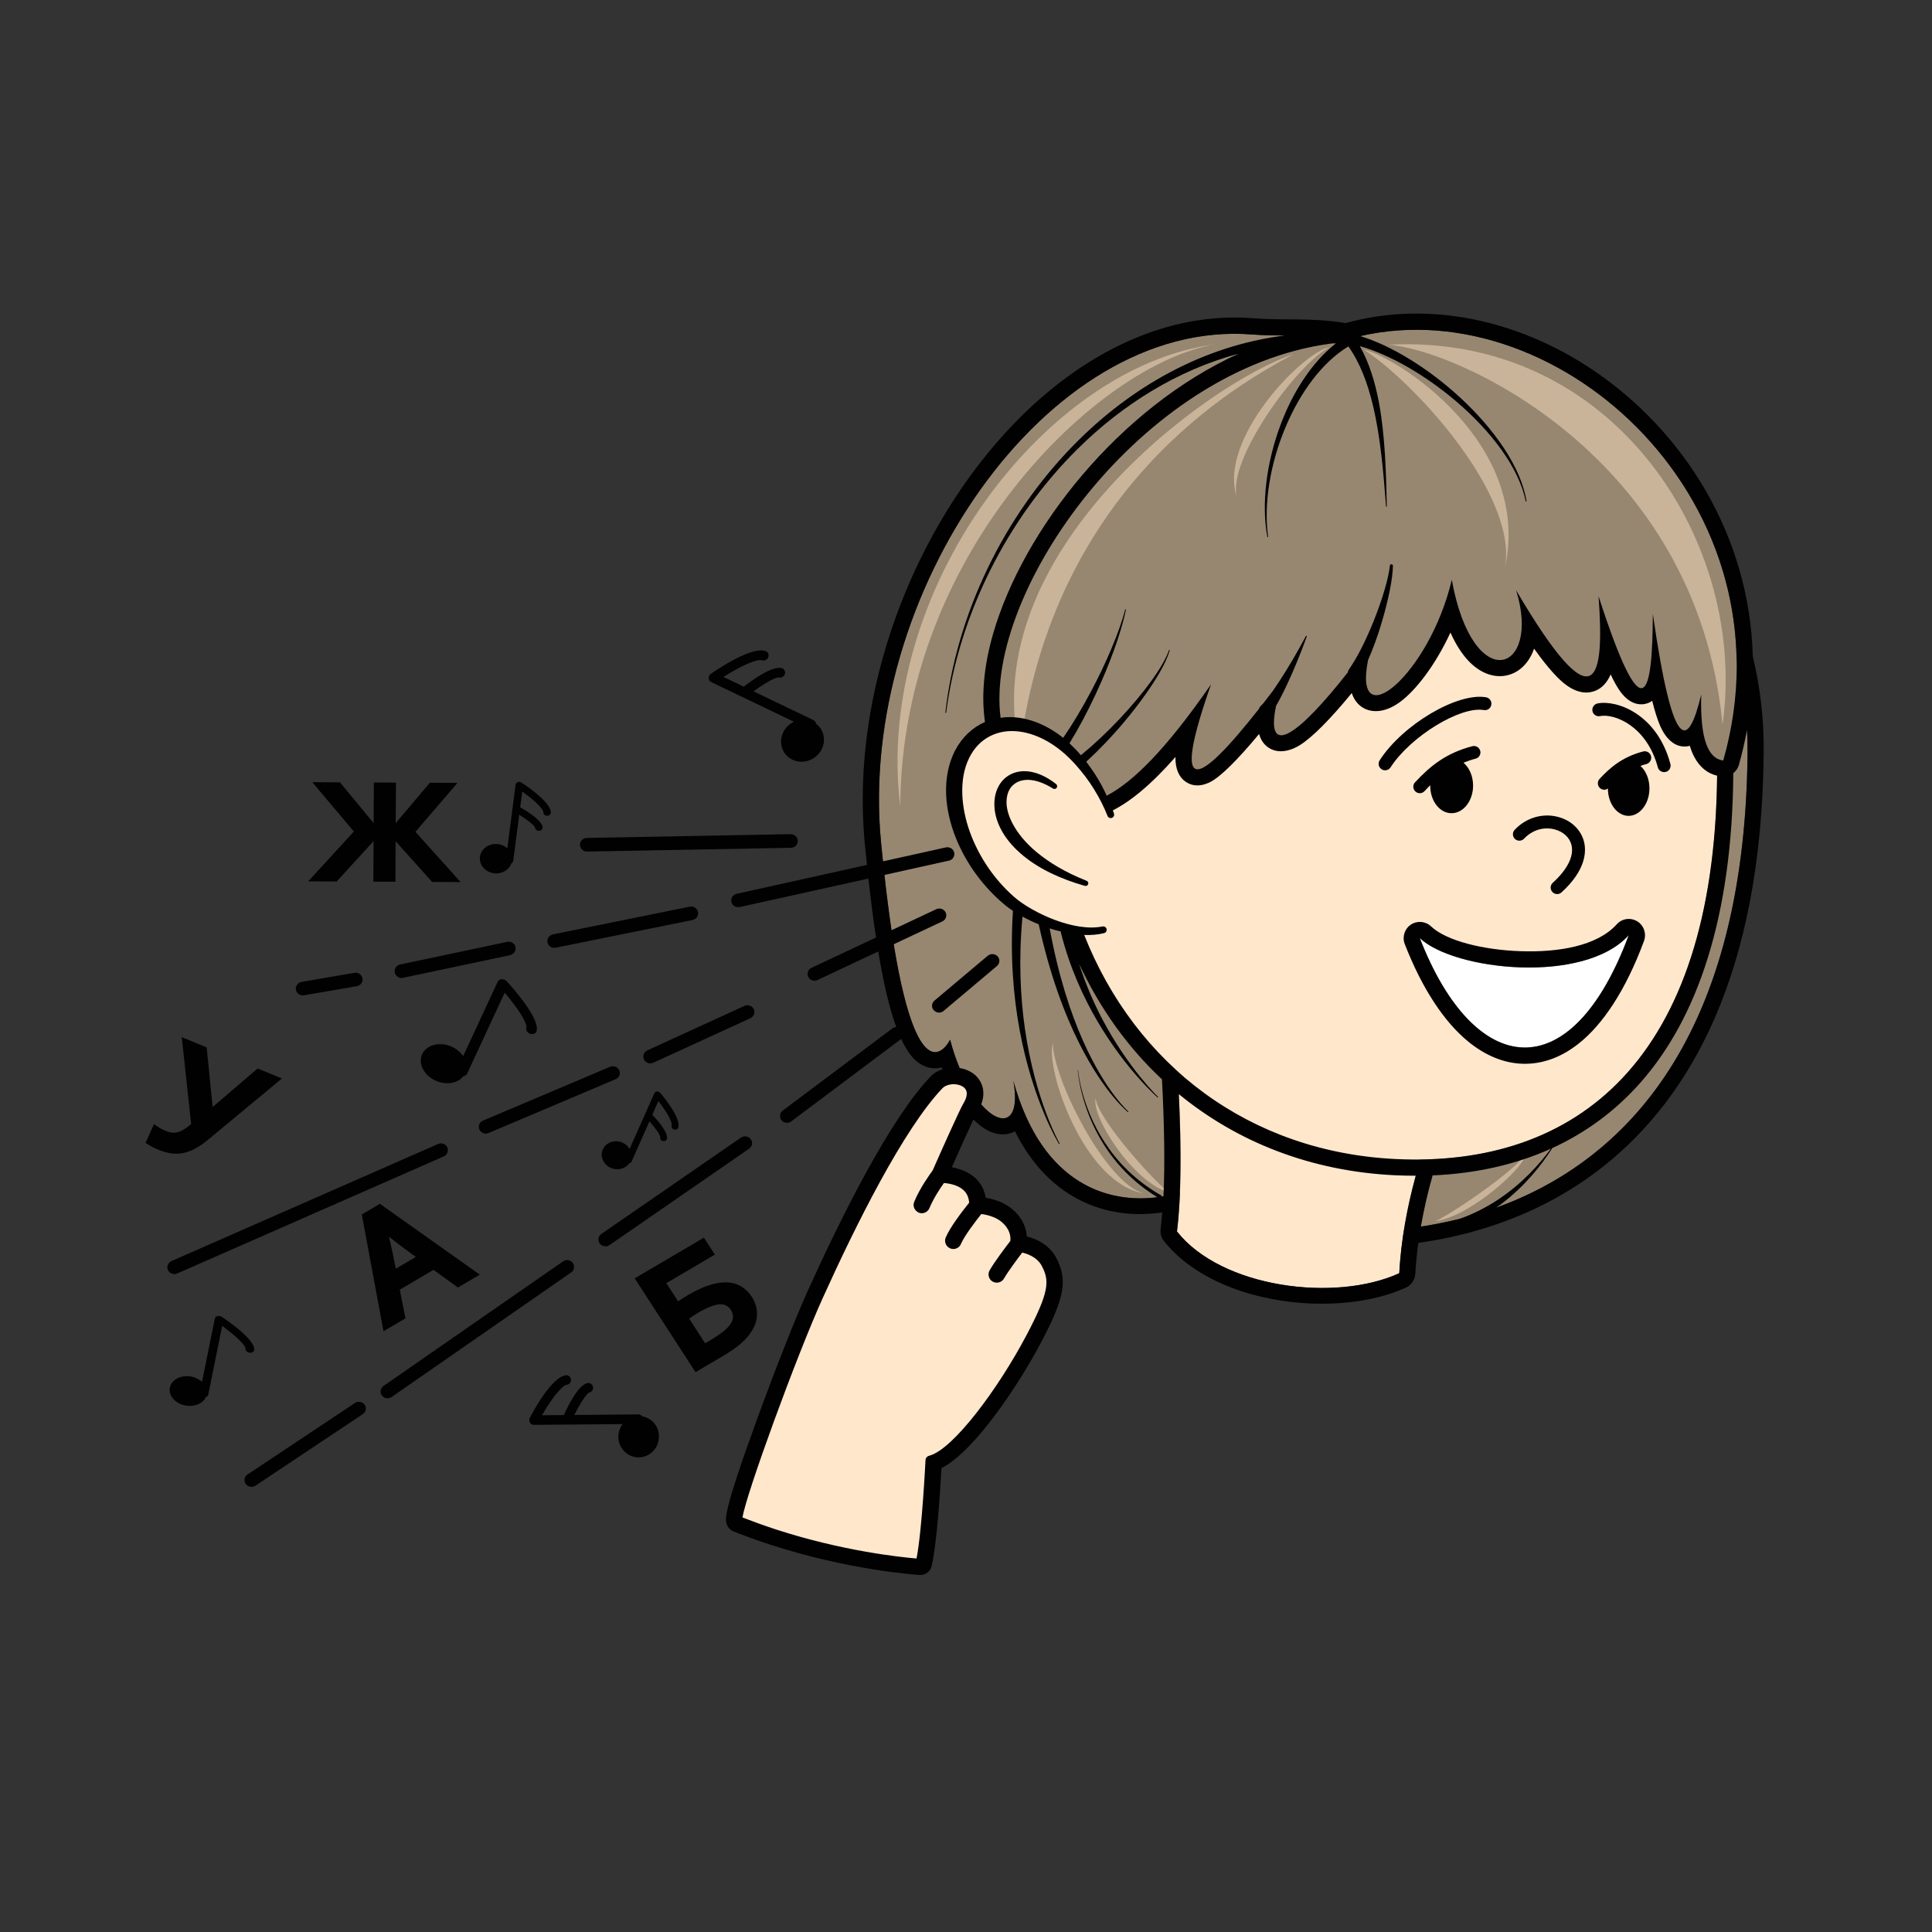 <?xml version="1.0" encoding="utf-8"?>
<!-- Generator: Adobe Illustrator 23.0.6, SVG Export Plug-In . SVG Version: 6.00 Build 0)  -->
<svg version="1.1" id="Layer_1" xmlns="http://www.w3.org/2000/svg" xmlns:xlink="http://www.w3.org/1999/xlink" x="0px" y="0px"
	 viewBox="0 0 297.64 297.64" style="enable-background:new 0 0 297.64 297.64;" xml:space="preserve">
<rect x="0" y="0" width="297.64" height="297.64" fill="#333333" stroke="none"/>
<style type="text/css">
	.st0{fill-rule:evenodd;clip-rule:evenodd;fill:#978771;}
	.st1{fill-rule:evenodd;clip-rule:evenodd;fill:#FFFFFF;}
	.st2{fill-rule:evenodd;clip-rule:evenodd;fill:#C9B49A;}
	.st3{fill-rule:evenodd;clip-rule:evenodd;fill:#FFE7CC;}
	.st4{fill:#010101;}
</style>
<path class="st0" d="M267.53,101.42c-0.7-32.84-32.96-57.11-60.15-49.08c-0.28-0.05-0.57-0.11-0.85-0.15
	c-4.85-0.78-9.23-0.31-13.65-0.66c-31.77-2.53-60.77,40.22-57.17,78.09c4.17,43.95,10.64,30.56,10.64,30.56
	c3.32,12.66,11.54,16.43,9.76,6.36c6.06,21.96,22.99,18.9,27.81,16.2c17.69-9.87,19.07,6.62,19.07,6.62s65.51,9.66,66.23-73.38
	C269.27,110.82,268.66,105.97,267.53,101.42z"/>
<path class="st1" d="M218.73,144.52c5.27,4.99,25.3,7.19,32.19-0.45C242.05,167.97,227.15,166.17,218.73,144.52z"/>
<g>
	<path class="st2" d="M162.2,160.71c-1.2,3.91,4.78,21.63,14.04,23.14C170.47,182.5,162.23,166.25,162.2,160.71z"/>
	<path class="st2" d="M168.8,169.21c-0.73,2.71,5.71,12.92,11.31,14.5C178.32,182.56,169.12,172.51,168.8,169.21z"/>
	<path class="st2" d="M190.52,76.53c-1.42-5.76,9.32-20.47,14.25-23.01C200.74,54.22,187.65,67.59,190.52,76.53z"/>
	<path class="st2" d="M231.79,87.73c4.5-19.58-16.98-32.92-21.66-33.85C217.75,58.76,234.2,76.53,231.79,87.73z"/>
	<path class="st2" d="M199.23,54.58c-13.14,4.42-49,30.61-42.15,61.06C162.26,74.92,190.79,59.16,199.23,54.58z"/>
	<path class="st2" d="M187.21,53.05c-26.12,3.33-52.6,37.95-48.52,71.17C138.87,85.16,169.21,56.04,187.21,53.05z"/>
	<path class="st2" d="M213.82,53.11c10.06,0.56,47.57,16.79,51.55,58.52C269.33,83.92,248.86,51.24,213.82,53.11z"/>
	<path class="st2" d="M221.14,188.13c5.37-0.72,13.96-8.4,14.1-10.7C234.01,180.09,223.05,187.37,221.14,188.13z"/>
</g>
<g>
	<path class="st3" d="M156.24,192.02c0,0,0.91-2.26-1.35-4.26c-1.83-1.63-4.78-1.55-4.78-1.55c0.62-5.26-6.12-4.72-6.12-4.72
		s4.35-9.92,5.07-11.11c2.38-3.96-2.67-5.08-4.41-3.26c-6.63,6.95-14.72,24-18.61,32.57c-3.88,8.58-13.36,34.2-12.35,34.61
		c14.51,5.81,28.1,6.59,28.1,6.59c0.96-4.06,1.53-15.9,1.53-15.9c4.38-1.13,11.64-11.7,15.42-18.85c3.6-6.8,3.78-8.79,2.44-11.41
		C159.85,192.1,156.24,192.02,156.24,192.02z"/>
	<path class="st3" d="M262.88,117.86c-0.61-0.72-1.31-1.39-1.75-2.24c-0.45-0.86-0.63-1.74-0.59-2.62c-0.2-0.02-0.4-0.07-0.6-0.12
		c-1.4,0.18-2.82-0.5-3.63-1.75c-0.55-0.85-0.61-1.88-0.32-2.82c-0.28-0.78-0.49-1.59-0.68-2.41c-1.81,0.98-4.75,0.21-5.64-2.05
		c-0.43-1.1-0.94-2.12-1.46-3.13c-0.24,0.7-0.56,1.37-1.03,1.97c-2.02,2.6-5.34,2.61-7.65,0.37c-1.59-1.54-2.3-3.41-2.74-5.46
		c-0.25-0.3-0.5-0.6-0.74-0.91c-0.24,0.99-0.56,1.95-1.05,2.84c-1.17,2.1-3.39,3.45-5.84,2.86c-2.06-0.49-3.27-1.96-3.72-3.73
		c-0.71-0.94-1.33-2.04-1.79-3.17c-2.12,4.24-4.78,8.2-8.38,11.22c-0.68,0.57-1.54,0.83-2.4,0.85c-1.84,0.76-3.84-0.37-4.58-2.1
		c-2.05,2.24-4.14,4.36-6.41,6.13c-0.33,0.26-0.67,0.44-1.01,0.59c-1.71,3.57-7.21,1.14-6.64-2.45c-2.08,2.89-4.31,5.66-6.73,8.28
		c-2.44,2.65-6.43,0.04-6.14-2.96c-2.06,2.43-3.97,5.18-6.87,6.59c-0.07,0.03-0.14,0.05-0.2,0.08c-0.01,0.02-0.03,0.03-0.04,0.05
		c-1.95,2.22-5.15,0.75-6.04-1.59c-1.19-3.15-3.6-4.14-5.56-6.21c-3.94-3.01-8.32-3.39-11.56-1.45c-5.13,3.07-5.7,12.73-0.32,20.93
		c4.18,6.38,11.04,9.8,15.95,9.78c3.27,8.62,8.3,16.03,14.72,21.83c0.6,10.15,0.63,18.64-0.11,24.66
		c6.84,8.69,24.35,10.96,34.25,6.44c0.33-5.9,1.49-11.74,3.28-17.53c25.98-0.33,45.48-17.38,45.69-59.81
		C263.89,118.66,263.3,118.36,262.88,117.86z M251.76,144.52c-0.73,4.19-2.84,8.03-5.49,11.26c-2.18,2.66-5.3,5.86-8.62,6.36
		c-2.16,0.73-4.44,0.86-6.57,0.1c-2.19-0.78-4.05-2.16-5.68-3.8c-1.65-1.26-2.97-2.87-3.75-4.81c-0.52-0.92-0.95-1.87-1.29-2.91
		c-0.34-1.04-0.84-2.66-1.77-3.33c-0.94-0.68-1.4-1.84-0.77-2.92c0.54-0.93,0.63-1.64,1.56-0.97c0.32,0.23,0.86,0.95,1.12,1.21
		c0.19,0,2.96,1.25,3.16,1.3c4.58,1.19,7.29,2.15,12.09,2.05c2.43-0.05,4.01-0.41,6.33-1.12c1.09-0.33,3.65-0.47,4.65-1.02
		c1-0.55,1.49-2.3,2.6-2.62C251.02,142.81,252.03,142.98,251.76,144.52z"/>
</g>
<g>
	<path class="st4" d="M252.22,141.93c-1.03-0.62-2.35-0.43-3.15,0.47c-3.03,3.36-9.02,4.33-14.76,4.14
		c-5.82-0.19-11.5-1.6-13.85-3.83c-0.85-0.8-2.14-0.91-3.11-0.26c-0.97,0.65-1.36,1.89-0.94,2.98c2.72,6.99,6.12,12.02,9.73,14.99
		c2.72,2.24,5.59,3.38,8.46,3.46c2.9,0.08,5.82-0.9,8.62-3.12c3.67-2.91,7.2-8.1,10.06-15.82
		C253.68,143.81,253.24,142.55,252.22,141.93z M218.73,144.52c2.64,2.5,8.96,4.29,15.49,4.51c6.53,0.22,13.26-1.14,16.7-4.96
		C242.05,167.97,227.15,166.17,218.73,144.52z"/>
	<path class="st4" d="M228.04,115.67c-0.14-0.53-0.68-0.85-1.22-0.71c-4,1.05-6.42,2.98-8.82,5.56c-0.38,0.4-0.35,1.04,0.05,1.41
		c0.19,0.18,0.44,0.27,0.68,0.27c0.27,0,0.54-0.11,0.73-0.32c0.29-0.32,0.59-0.62,0.89-0.92c0,0.02,0,0.04-0.01,0.06
		c-0.02,2.34,1.44,4.25,3.26,4.26c1.82,0.02,3.32-1.87,3.34-4.21c0.01-1.49-0.58-2.8-1.48-3.57c0.58-0.23,1.19-0.45,1.86-0.62
		C227.86,116.75,228.18,116.2,228.04,115.67z"/>
	<path class="st4" d="M254.35,116.48c-0.14-0.53-0.68-0.85-1.22-0.71c-3.23,0.85-5.13,2.53-6.7,4.22c-0.38,0.4-0.35,1.04,0.05,1.41
		c0.19,0.18,0.44,0.27,0.68,0.27c0.2,0,0.38-0.08,0.55-0.19c0,2.31,1.41,4.19,3.16,4.21c1.77,0.01,3.22-1.86,3.24-4.19
		c0.01-1.46-0.54-2.75-1.39-3.51c0.29-0.1,0.6-0.2,0.92-0.28C254.17,117.56,254.49,117.01,254.35,116.48z"/>
	<path class="st4" d="M228.6,109.39c0.55,0.1,1.06-0.27,1.15-0.82c0.09-0.54-0.27-1.06-0.82-1.15c-4.44-0.76-12.85,4.23-16.38,9.71
		c-0.3,0.46-0.17,1.08,0.3,1.38c0.17,0.11,0.35,0.16,0.54,0.16c0.33,0,0.65-0.16,0.84-0.46
		C217.29,113.47,224.94,108.77,228.6,109.39z"/>
	<path class="st4" d="M246.5,110.32c2.18-0.43,7.19,1.49,8.9,7.89c0.12,0.45,0.52,0.74,0.97,0.74c0.09,0,0.17-0.01,0.26-0.03
		c0.53-0.14,0.85-0.69,0.71-1.22c-2.07-7.76-8.33-9.91-11.22-9.33c-0.54,0.11-0.89,0.63-0.79,1.18
		C245.43,110.08,245.96,110.43,246.5,110.32z"/>
	<path class="st4" d="M234.8,129.2c1.26-1.34,3.03-1.87,4.72-1.42c1.33,0.35,2.3,1.25,2.58,2.4c0.41,1.69-0.61,3.75-2.88,5.82
		c-0.41,0.37-0.44,1-0.07,1.41c0.2,0.22,0.47,0.33,0.74,0.33c0.24,0,0.48-0.09,0.67-0.26c3.83-3.48,3.82-6.36,3.48-7.77
		c-0.46-1.87-1.96-3.32-4.01-3.86c-2.38-0.63-4.94,0.13-6.68,1.99c-0.38,0.4-0.36,1.03,0.04,1.41
		C233.79,129.62,234.42,129.6,234.8,129.2z"/>
	<path class="st4" d="M270.03,101.12C269.55,82.39,259.28,66.33,245.4,57c-11.43-7.69-25.28-10.78-38.12-7.22
		c-0.12-0.02-0.23-0.04-0.35-0.06c-4.92-0.8-9.37-0.33-13.85-0.69c-13.42-1.07-26.42,5.41-36.88,16.25
		c-15.34,15.89-25.2,41.14-22.98,64.58c0.11,1.18,0.23,2.3,0.34,3.39l-20.07,4.45c-0.29,0.06-0.53,0.23-0.68,0.48
		c-0.15,0.23-0.19,0.51-0.13,0.78c0,0,0,0.01,0,0.01c0.12,0.47,0.55,0.79,1.04,0.79c0.08,0,0.14,0,0.24-0.02l19.82-4.39
		c0.38,3.42,0.78,6.43,1.18,9.08l-9.94,4.67c-0.26,0.12-0.46,0.34-0.55,0.61c-0.09,0.27-0.07,0.55,0.06,0.8
		c0.18,0.35,0.55,0.58,0.95,0.58c0.17,0,0.33-0.04,0.47-0.11l9.35-4.4c0.7,4.18,1.42,7.36,2.14,9.73c0.21,0.7,0.42,1.32,0.64,1.91
		c-0.2,0.02-0.4,0.07-0.58,0.2l-16.92,12.68c-0.23,0.17-0.37,0.42-0.4,0.71c-0.03,0.28,0.05,0.56,0.23,0.79
		c0.21,0.24,0.51,0.38,0.83,0.38c0,0,0.01,0,0.01,0c0.24,0,0.47-0.08,0.65-0.22l16.92-12.69c0.01,0,0.01-0.01,0.01-0.02
		c0.69,1.49,1.37,2.47,1.98,3.08c0.9,0.9,1.79,1.27,2.59,1.4c0.59,0.1,1.16,0.05,1.68-0.09c0.04,0.1,0.08,0.2,0.12,0.29
		c-0.72,0.24-1.36,0.61-1.85,1.13c-6.25,6.55-13.75,21.6-18.94,33.07c-1.82,4.02-5.07,12.25-7.89,20.01
		c-5.2,14.3-4.83,15.21-4.54,15.95c0.2,0.48,0.57,0.85,1.04,1.04c1.84,0.73,3.76,1.43,5.72,2.06c12.08,3.93,22.5,4.62,22.95,4.65
		c0.03,0,0.07,0,0.1,0c0.83,0,1.55-0.57,1.74-1.38c0.81-3.46,1.34-11.91,1.51-15.08c5.1-2.59,11.88-12.83,15.28-19.25
		c3.68-6.96,4.18-9.65,2.45-13.06c-0.77-1.51-2.15-2.62-4.02-3.23c-0.18-0.06-0.37-0.11-0.57-0.16c-0.07-1.19-0.55-2.71-2.12-4.1
		c-0.73-0.64-1.63-1.15-2.68-1.49c-0.48-0.16-0.98-0.28-1.53-0.37c-0.32-2.1-1.73-3.65-4.03-4.4c-0.37-0.12-0.76-0.22-1.18-0.3
		c1.43-3.24,2.62-5.86,3.32-7.34c0.92,0.9,1.83,1.54,2.62,1.87c1.44,0.6,2.73,0.51,3.78-0.06c2.63,5.25,6.04,8.47,9.55,10.36
		c4.54,2.46,9.32,2.71,13.14,2.13c-0.07,0.9-0.15,1.76-0.25,2.57c-0.08,0.66,0.1,1.33,0.52,1.85c3.04,3.85,7.93,6.63,13.45,8.18
		c8.05,2.26,17.4,1.91,23.81-1.01c0.84-0.39,1.41-1.21,1.46-2.13c0.09-1.59,0.25-3.18,0.46-4.76c8.48-1.19,19.1-4.29,28.64-11.89
		c13.09-10.43,24.27-29.34,24.57-63.63C271.77,110.74,271.16,105.78,270.03,101.12z M205.8,52.9c-3.68,2.9-6.64,7.49-8.54,12.59
		c-2.14,5.73-2.96,12.08-2.02,17.22c0.01,0.03,0.04,0.05,0.07,0.05c0.03-0.01,0.05-0.04,0.05-0.07c-0.71-5.1,0.34-11.33,2.69-16.89
		c2.21-5.26,5.57-9.94,9.68-12.43c1.78,2.5,2.96,5.63,3.78,9.08c1.16,4.84,1.62,10.3,2.02,15.56c0,0.03,0.03,0.06,0.06,0.06
		c0.03,0,0.06-0.03,0.06-0.06c-0.11-5.32-0.28-10.83-1.17-15.76c-0.6-3.31-1.54-6.35-2.98-8.92c4.64,1.3,10.15,4.5,14.88,8.54
		c5.29,4.53,9.61,10.12,10.67,15.35c0.01,0.03,0.04,0.05,0.07,0.05c0.03-0.01,0.05-0.04,0.05-0.07
		c-0.88-5.35-5.04-11.17-10.23-15.96c-4.83-4.46-10.56-8-15.37-9.46c30.94-7.13,67.09,26,55.91,65.38
		c-2.31-0.27-3.6-3.25-3.39-10.17c-2.03,8.44-4.33,9.3-7.46-12.43c-0.04,12.69-1.44,18.69-8.36-2.71
		c0.95,12.93-0.39,20.04-12.7-0.91c3.96,12.71-6.64,16.45-9.91-1.62c-3.46,14.65-15.31,24.39-12.9,12.37
		c0.77-1.74,1.5-3.76,2.1-5.78c1.01-3.38,1.7-6.73,1.73-8.73c0.01-0.13-0.09-0.24-0.22-0.25c-0.13-0.01-0.24,0.09-0.25,0.22
		c-0.2,1.95-1.16,5.15-2.43,8.36c-1.15,2.9-2.56,5.77-3.91,7.67c-0.08,0.13-0.12,0.26-0.14,0.4c-7.48,9.55-12.78,13.47-11.05,5.15
		c0.5-0.85,1.08-1.97,1.71-3.32c0.95-2.04,2.01-4.56,3.02-7.35c0.02-0.04,0-0.08-0.04-0.1c-0.04-0.02-0.08,0-0.1,0.04
		c-1.38,2.6-2.77,4.93-3.99,6.8c-0.41,0.63-0.79,1.19-1.14,1.69c-0.48,0.63-0.95,1.25-1.41,1.84c-0.18,0.2-0.34,0.37-0.47,0.49
		c-0.11,0.12-0.18,0.26-0.23,0.4c-9.4,11.93-13.67,14.11-7.37-3.79c-7.09,10.24-12.11,15.08-16.07,17.15
		c-0.25-0.55-0.53-1.11-0.83-1.67c-0.64-1.18-1.42-2.37-2.33-3.56c1.96-1.79,3.99-3.91,5.85-6.13c3.42-4.07,6.26-8.37,7.01-11.03
		c0.01-0.03-0.01-0.07-0.04-0.07c-0.03-0.01-0.06,0.01-0.07,0.04c-0.89,2.59-3.94,6.68-7.53,10.51c-1.94,2.07-4.04,4.04-6.04,5.68
		c-0.57-0.67-1.16-1.28-1.76-1.84c1.36-2.2,2.76-4.82,4.04-7.57c2.1-4.5,3.88-9.3,4.66-13.01c0.01-0.03-0.01-0.06-0.04-0.07
		c-0.03-0.01-0.06,0.01-0.07,0.04c-0.96,3.63-2.98,8.31-5.29,12.66c-1.38,2.59-2.85,5.05-4.27,7.11c-2.9-2.31-6-3.32-8.77-3.18
		c-0.29,0.01-0.58,0.06-0.87,0.1c-2.54-19.38,21.64-53.82,50.92-57.66C205.31,52.89,205.56,52.89,205.8,52.9z M148.42,169.99
		c-0.6,1-3.49,7.5-4.74,10.33c-0.42,0.57-1.99,2.74-2.84,4.84c-0.27,0.64,0.04,1.39,0.78,1.69c0.62,0.2,1.31-0.11,1.57-0.73
		c0.58-1.43,1.62-3.01,2.23-3.87c0.6,0.05,1.15,0.16,1.63,0.32c1.4,0.46,2.16,1.37,2.26,2.71c-1.14,1.42-2.96,3.81-3.61,5.36
		c-0.14,0.31-0.14,0.66-0.01,0.98c0.13,0.32,0.37,0.56,0.69,0.7l0,0c0.04,0.02,0.07,0.03,0.1,0.04c0.63,0.2,1.32-0.11,1.56-0.72
		c0.55-1.29,2.31-3.57,3.14-4.61c0.5,0.06,0.98,0.17,1.43,0.32c0.72,0.23,1.32,0.56,1.78,0.97c1.16,1.03,1.34,2.09,1.26,2.86
		c-0.8,1.04-2.47,3.25-3.19,4.53c-0.35,0.61-0.13,1.39,0.47,1.73c0.05,0.03,0.19,0.09,0.24,0.1c0.58,0.19,1.2-0.05,1.51-0.58
		c0.58-1.03,1.99-2.92,2.8-3.99c0.15,0.04,0.32,0.08,0.5,0.14c1.23,0.4,2.08,1.06,2.54,1.96c1.13,2.22,1.23,3.81-2.43,10.72
		c0,0,0,0,0,0c-4.31,8.14-11.25,17.53-14.95,18.48c-0.32,0.08-0.55,0.36-0.56,0.69c-0.01,0.11-0.52,10.71-1.38,15.14
		c-2.42-0.2-11.4-1.14-21.67-4.48c-1.74-0.57-3.46-1.19-5.14-1.84c0.45-3.3,8.31-24.87,12.34-33.77
		c5.1-11.28,12.45-26.05,18.46-32.36c0.56-0.58,1.69-0.78,2.64-0.48c0.3,0.1,0.84,0.34,1.03,0.86
		C149.05,168.51,148.9,169.19,148.42,169.99z M179.24,184.3c-0.08,0.01-0.16,0.03-0.23,0.04c-0.02-0.08-0.06-0.15-0.13-0.19
		c-4.01-2.27-6.77-5.21-8.66-8.11c-3.72-5.68-4.14-11.2-4.14-11.2c0-0.01-0.01-0.02-0.02-0.02c-0.01,0-0.02,0.01-0.02,0.02
		c0,0,0.31,5.56,3.93,11.36c1.82,2.91,4.47,5.88,8.33,8.24c-7.08,0.93-17.65-1.51-22.17-17.9c1.14,6.44-1.81,7.2-4.96,3.6
		c0.49-1.31,0.35-2.34,0.09-3.02c-0.42-1.13-1.35-1.98-2.62-2.39c-0.26-0.08-0.53-0.14-0.79-0.19c-0.55-1.31-1.05-2.76-1.47-4.37
		c0,0-4.71,9.74-8.69-14.7l7.49-3.52c0.26-0.12,0.46-0.34,0.55-0.61c0.09-0.27,0.07-0.55-0.06-0.8c-0.26-0.51-0.9-0.72-1.43-0.47
		l-6.89,3.24c-0.37-2.51-0.74-5.33-1.09-8.52l9.93-2.2c0.29-0.06,0.53-0.23,0.68-0.47c0.15-0.24,0.2-0.52,0.13-0.8
		c-0.14-0.55-0.71-0.89-1.28-0.77l-9.69,2.15c-0.1-1-0.21-2.02-0.31-3.08c-3.59-37.87,25.4-80.62,57.17-78.09
		c1.68,0.13,3.35,0.15,5.04,0.16c-12.45,1.54-23.69,7.85-32.56,16.92c-10.72,10.97-17.99,25.93-19.73,41.17
		c0,0.03,0.02,0.06,0.05,0.07c0.03,0,0.06-0.02,0.07-0.05c1.97-15.1,9.39-29.86,20.21-40.59c7.03-6.97,15.51-12.21,24.84-14.72
		c-18.47,8.4-33.19,27.16-37.8,43.1c-1.43,4.93-1.86,9.58-1.27,13.64c-1.92,0.84-3.54,2.34-4.64,4.46c-1,1.99-1.45,4.32-1.34,6.79
		c0.1,2.13,0.6,4.37,1.48,6.57c1.55,3.9,4.25,7.68,7.81,10.56c0.29,0.23,0.63,0.47,1,0.72c-0.45,6.98,0.07,13.12,1.01,18.25
		c2.06,11.21,6.08,17.64,6.08,17.64c0.02,0.03,0.05,0.04,0.08,0.02c0.03-0.02,0.04-0.05,0.02-0.08c0,0-3.74-6.52-5.35-17.71
		c-0.7-4.9-0.98-10.7-0.37-17.24c0.76,0.42,1.6,0.82,2.5,1.19c1.75,7.92,4.02,13.9,6.23,18.3c3.88,7.75,7.5,10.61,7.5,10.61
		c0.02,0.02,0.06,0.02,0.08-0.01c0.02-0.02,0.02-0.06-0.01-0.08c0,0-3.46-2.99-6.95-10.82c-1.9-4.26-3.8-9.96-5.16-17.38
		c0.16,0.05,0.31,0.11,0.47,0.16c0.41,0.13,0.83,0.22,1.25,0.32c0,0.05-0.01,0.1,0,0.14c1.34,5.36,3.46,10,5.7,13.8
		c4.39,7.45,9.2,11.63,9.2,11.63c0.02,0.02,0.06,0.02,0.08,0c0.02-0.02,0.02-0.06,0-0.08c0,0-4.57-4.36-8.57-11.94
		c-1.33-2.51-2.58-5.38-3.59-8.55c3.19,6.84,7.48,12.86,12.76,17.78C179.37,173.19,179.48,179.29,179.24,184.3z M215.56,196.15
		c-9.91,4.52-27.41,2.25-34.25-6.44c0.65-5.31,0.7-12.56,0.29-21.16c9.01,7.4,20.39,11.9,33.33,12.51c1.07,0.05,2.12,0.07,3.17,0.07
		C216.74,186.1,215.84,191.1,215.56,196.15z M215.05,178.56c-22.54-1.07-40.1-14.47-48.03-34.52c1.07,0.04,2.1-0.04,3.06-0.28
		c0.28-0.06,0.46-0.35,0.4-0.63c-0.06-0.28-0.35-0.46-0.63-0.4c-2.2,0.44-4.8-0.08-7.21-0.96c-2.65-0.97-5.06-2.41-6.4-3.59
		c-3.17-2.77-5.49-6.34-6.81-9.97c-0.71-1.97-1.11-3.95-1.18-5.84c-0.07-2.03,0.24-3.95,1.05-5.58c1.5-3.11,4.48-4.54,7.81-4.08
		c2.83,0.39,5.9,2.05,8.63,5.14c1.1,1.23,2.02,2.47,2.78,3.7c0.88,1.41,1.57,2.8,2.1,4.14c0.1,0.27,0.4,0.41,0.68,0.31
		c0.27-0.1,0.41-0.4,0.31-0.68c-0.05-0.15-0.11-0.31-0.17-0.47c2.67-1.37,5.81-3.86,9.65-8.23c-0.05,1.91,0.62,3.02,1.28,3.59
		c0.91,0.78,2.27,1.17,4.07,0.27c1.59-0.8,4.21-3.41,7.53-7.4c0.09,0.31,0.2,0.57,0.31,0.8c0.42,0.81,1.02,1.31,1.73,1.61
		c0.98,0.41,2.48,0.4,4.25-0.7c1.92-1.2,4.73-4.04,7.99-8.02c0.31,0.93,0.8,1.57,1.35,2c1.34,1.07,3.6,1.22,6.11-0.64
		c2.39-1.77,5.42-5.64,7.74-10.68c0.84,1.87,1.77,3.27,2.69,4.27c1.82,1.96,3.78,2.59,5.43,2.42c1.82-0.19,3.49-1.33,4.49-3.51
		c0.1-0.22,0.19-0.45,0.28-0.7c2.11,2.97,3.78,4.78,5.04,5.67c1.84,1.3,3.38,1.27,4.51,0.77c0.87-0.38,1.69-1.17,2.24-2.47
		c0.58,1.23,1.1,2.12,1.55,2.72c1.51,2.01,3.11,2.07,4.14,1.72c0.23-0.08,0.47-0.2,0.71-0.37c0.41,1.62,0.8,2.85,1.18,3.74
		c0.93,2.2,2.18,3,3.04,3.2c0.51,0.13,1.05,0.14,1.58-0.01c0.2,0.67,0.43,1.24,0.69,1.72c0.89,1.66,2.1,2.55,3.51,2.88
		C264.09,163.47,242.75,179.88,215.05,178.56z M218.9,188.97c0.46-2.64,1.06-5.27,1.81-7.89c6.55-0.28,12.68-1.62,18.21-4.11
		c-1.8,2.45-4.46,5.4-8.1,7.82c-1.76,1.17-3.75,2.2-5.98,3C222.78,188.29,220.79,188.68,218.9,188.97z M230.49,186.06
		c0.28-0.2,0.56-0.39,0.82-0.59c3.59-2.72,6.13-5.92,7.8-8.54c0.01-0.01-0.01-0.03-0.01-0.04c5.14-2.35,9.77-5.71,13.7-10.19
		c8.68-9.88,14.07-25.36,14.23-47.59c0.4-0.32,0.71-0.75,0.86-1.27c0.51-1.81,0.92-3.61,1.25-5.4c0.06,1.17,0.1,2.35,0.09,3.56
		C268.82,162.03,248.51,179.57,230.49,186.06z"/>
	<path class="st4" d="M167.38,135.68c-3.29-1.29-5.78-2.83-7.68-4.4c-1.72-1.43-2.89-2.9-3.65-4.3c-0.74-1.38-1.07-2.67-0.97-3.79
		c0.07-0.88,0.37-1.64,0.91-2.17c1.24-1.21,3.46-1.27,6.21,0.45c0.19,0.13,0.45,0.09,0.59-0.1c0.13-0.19,0.09-0.45-0.1-0.59
		c-2.35-1.84-4.52-2.25-6.15-1.81c-2.27,0.61-3.64,2.87-3.3,5.76c0.11,0.97,0.43,2.02,0.99,3.08c0.64,1.21,1.61,2.45,2.94,3.62
		c1.24,1.1,2.81,2.16,4.74,3.09c1.51,0.73,3.24,1.39,5.2,1.95c0.22,0.07,0.46-0.04,0.53-0.26C167.72,136,167.6,135.76,167.38,135.68
		z"/>
	<path class="st4" d="M152.17,147.24l-8.21,6.91c-0.22,0.19-0.35,0.45-0.37,0.73c-0.02,0.28,0.08,0.55,0.28,0.77
		c0.21,0.22,0.49,0.35,0.8,0.35c0.03,0,0.06,0,0.09,0c0.23-0.02,0.45-0.11,0.61-0.26l8.22-6.92c0.22-0.19,0.35-0.45,0.37-0.73
		c0.02-0.28-0.08-0.55-0.27-0.76C153.28,146.91,152.6,146.87,152.17,147.24z"/>
	<path class="st4" d="M109.57,105.08l12.74,6.11c-0.65,0.31-1.23,0.82-1.59,1.51c-0.86,1.62-0.26,3.56,1.36,4.34
		c1.61,0.77,3.61,0.08,4.47-1.54c0.76-1.44,0.36-3.13-0.85-4.03c-0.03-0.22-0.16-0.42-0.38-0.53l-9.23-4.43
		c1.68-1.24,3.41-2.21,3.87-2.13c0.35,0.09,0.73-0.09,0.9-0.41c0.02-0.04,0.04-0.09,0.06-0.14c0.12-0.4-0.11-0.8-0.51-0.91
		c-1.46-0.36-4.51,1.85-5.76,2.82c-0.02,0.01-0.03,0.04-0.04,0.06l-3.15-1.51c2.41-1.54,5.08-2.83,5.92-2.56
		c0.39,0.13,0.82-0.08,0.98-0.48c0.15-0.39-0.04-0.82-0.43-0.95c-2.17-0.72-7.38,2.79-8.4,3.5c-0.22,0.16-0.36,0.41-0.34,0.68
		C109.18,104.73,109.34,104.97,109.57,105.08z"/>
	<path class="st4" d="M103.85,174.01c0.28,0.08,0.58-0.06,0.65-0.32c0.42-1.45-2.26-4.71-2.8-5.34c-0.12-0.14-0.3-0.22-0.49-0.2
		c-0.18,0.02-0.34,0.13-0.41,0.29L97,177c-0.25-0.42-0.63-0.77-1.13-0.98c-1.18-0.5-2.52-0.03-3,1.06
		c-0.48,1.08,0.09,2.36,1.26,2.86c1.05,0.44,2.22,0.11,2.81-0.72c0.16-0.03,0.29-0.12,0.36-0.27l2.75-6.2
		c0.94,1.05,1.69,2.14,1.66,2.44c-0.05,0.23,0.09,0.47,0.32,0.57c0.03,0.01,0.07,0.02,0.1,0.03c0.29,0.06,0.56-0.1,0.62-0.37
		c0.2-0.97-1.48-2.87-2.22-3.64c-0.01-0.01-0.03-0.02-0.04-0.03l0.94-2.12c1.18,1.51,2.2,3.21,2.04,3.76
		C103.4,173.65,103.57,173.93,103.85,174.01z"/>
	<path class="st4" d="M76.12,134.54c1.21,0.14,2.32-0.53,2.67-1.55c0.15-0.07,0.26-0.21,0.28-0.38l0.92-7.09
		c1.29,0.79,2.39,1.68,2.45,1.99c0.02,0.26,0.24,0.45,0.5,0.48c0.04,0,0.08,0,0.12,0c0.31-0.01,0.55-0.27,0.53-0.55
		c-0.1-1.04-2.41-2.48-3.4-3.05c-0.02-0.01-0.04-0.01-0.05-0.02l0.32-2.42c1.68,1.19,3.25,2.61,3.25,3.21
		c0,0.29,0.25,0.52,0.58,0.52c0.31,0,0.57-0.23,0.57-0.52c-0.02-1.59-3.77-4.11-4.53-4.6c-0.16-0.11-0.38-0.13-0.56-0.06
		c-0.19,0.07-0.32,0.23-0.34,0.41l-1.27,9.79c-0.38-0.35-0.88-0.6-1.46-0.66c-1.36-0.16-2.6,0.71-2.76,1.95
		C73.78,133.24,74.76,134.37,76.12,134.54z"/>
	<path class="st4" d="M38.48,208.4c0.38,0.03,0.67-0.18,0.69-0.47c0.08-1.6-4.16-4.5-5.01-5.07c-0.18-0.12-0.43-0.16-0.65-0.11
		c-0.22,0.06-0.37,0.2-0.41,0.38l-1.98,9.75c-0.43-0.38-0.99-0.68-1.65-0.81c-1.57-0.29-3.05,0.47-3.3,1.7
		c-0.25,1.23,0.82,2.47,2.4,2.76c1.39,0.26,2.71-0.31,3.16-1.31c0.18-0.07,0.32-0.19,0.35-0.35l1.86-9.18l0.29-1.42
		c1.88,1.36,3.63,2.94,3.6,3.55C37.82,208.11,38.11,208.36,38.48,208.4z"/>
	<path class="st4" d="M67.15,166.5c1.62,0.72,3.41,0.38,4.25-0.71c0.24-0.03,0.45-0.15,0.54-0.34l5.03-10.83l0.78-1.68
		c1.89,2.21,3.55,4.67,3.33,5.41c-0.1,0.36,0.17,0.76,0.61,0.91c0.43,0.14,0.87-0.03,0.97-0.39c0.56-1.96-3.72-6.75-4.59-7.69
		c-0.19-0.21-0.47-0.33-0.76-0.32c-0.28,0-0.52,0.14-0.62,0.35l-5.34,11.5c-0.4-0.6-1-1.12-1.78-1.47
		c-1.83-0.81-3.86-0.28-4.54,1.17C64.38,163.86,65.32,165.69,67.15,166.5z"/>
	<path class="st4" d="M26.45,177.69c0.59,0.08,1.18,0.06,1.76-0.05c0.61-0.12,1.25-0.36,1.88-0.7c0.62-0.33,1.28-0.79,1.97-1.36
		l11.37-9.43l-3.74-1.54l-6.93,5.93l-0.92-9.18L28,159.78l1.45,13.39c-0.41,0.35-0.78,0.63-1.11,0.83c-0.36,0.21-0.69,0.36-1,0.43
		c-0.3,0.07-0.59,0.1-0.88,0.05c-0.3-0.04-0.62-0.13-0.96-0.27c-0.22-0.09-0.46-0.21-0.71-0.34c-0.24-0.14-0.5-0.3-0.77-0.49
		l-0.29-0.21l-1.3,2.88l0.19,0.13c0.25,0.18,0.54,0.35,0.86,0.52c0.31,0.16,0.6,0.29,0.87,0.41c0.69,0.28,1.35,0.47,1.97,0.57
		C26.36,177.67,26.4,177.68,26.45,177.69z"/>
	<polygon class="st4" points="51.87,135.8 57.55,129.58 57.52,135.83 60.92,135.84 60.95,129.6 66.57,135.87 70.96,135.89 
		64,128.15 70.48,120.61 66.22,120.59 60.96,126.81 61,120.57 57.6,120.55 57.56,126.8 52.37,120.53 48.11,120.5 54.52,128.1 
		47.48,135.78 	"/>
	<path class="st4" d="M70.55,198.35l3.37-1.98l-15.39-10.91l-2.79,1.64l3.34,17.99l3.39-1.99l-0.88-4.41l5.19-3.06L70.55,198.35z
		 M60.98,195.45l-0.23-1.14c-0.2-1.06-0.48-2.33-0.83-3.78c1.23,0.96,2.27,1.75,3.17,2.4l0.97,0.71L60.98,195.45z"/>
	<path class="st4" d="M115.37,205.7c0.77-1,1.2-2.01,1.25-3.03c0.05-1.01-0.22-1.97-0.79-2.87c-0.45-0.7-1.01-1.24-1.64-1.62
		c-0.65-0.38-1.39-0.59-2.23-0.62c-0.82-0.03-1.73,0.12-2.73,0.44c-0.98,0.32-2.07,0.83-3.24,1.51c-0.47,0.28-0.98,0.6-1.52,0.97
		l-1.82-2.8l7.48-4.4l-1.69-2.61l-10.66,6.27l9.37,14.45l4.03-2.37c1.04-0.61,1.9-1.18,2.57-1.72
		C114.42,206.77,114.97,206.22,115.37,205.7z M112.5,204.03c-0.27,0.38-0.64,0.76-1.13,1.15c-0.49,0.38-1.06,0.77-1.71,1.16
		l-1.03,0.6l-2.46-3.8c0.47-0.33,0.94-0.64,1.38-0.9c1.39-0.82,2.51-1.25,3.32-1.3c0.77-0.04,1.32,0.24,1.71,0.83
		c0.25,0.39,0.36,0.77,0.34,1.14C112.9,203.29,112.76,203.66,112.5,204.03z"/>
	<path class="st4" d="M46.6,153.35c0.02,0,0.04,0,0.06,0c0.07,0,0.14-0.01,0.18-0.02l8.14-1.4c0.29-0.05,0.54-0.22,0.7-0.45
		c0.16-0.23,0.21-0.5,0.16-0.77c-0.1-0.57-0.67-0.95-1.25-0.84l-8.13,1.4c0,0,0,0,0,0c-0.29,0.05-0.54,0.21-0.7,0.45
		c-0.16,0.23-0.22,0.5-0.17,0.77C45.69,152.97,46.1,153.32,46.6,153.35z"/>
	<path class="st4" d="M79.27,146.68c0.15-0.24,0.2-0.52,0.14-0.79c-0.13-0.57-0.7-0.92-1.27-0.79l-16.51,3.49c0,0,0,0,0,0
		c-0.28,0.06-0.53,0.24-0.68,0.48c-0.15,0.23-0.19,0.51-0.13,0.77c0.1,0.47,0.54,0.82,1.04,0.83c0.1,0,0.19-0.01,0.23-0.03
		l16.49-3.49C78.87,147.09,79.12,146.92,79.27,146.68z"/>
	<path class="st4" d="M93.27,192.01c0.22,0,0.43-0.06,0.62-0.19l21.51-14.85c0.24-0.16,0.4-0.4,0.45-0.68
		c0.05-0.28-0.02-0.57-0.2-0.8c-0.35-0.45-1-0.56-1.48-0.24c0,0,0,0-0.01,0l-21.52,14.85c-0.24,0.17-0.4,0.42-0.44,0.7
		c-0.04,0.28,0.03,0.55,0.2,0.79C92.61,191.86,92.93,191.99,93.27,192.01z M93.6,191.41L93.6,191.41L93.6,191.41L93.6,191.41z"/>
	<path class="st4" d="M88.43,195.33c0.04-0.28-0.03-0.56-0.2-0.79c-0.36-0.45-1-0.55-1.48-0.22c0,0,0,0,0,0l-27.67,19.2
		c-0.24,0.17-0.4,0.42-0.44,0.7c-0.04,0.28,0.03,0.55,0.21,0.79c0.21,0.26,0.52,0.41,0.85,0.41c0,0,0.01,0,0.01,0
		c0.22,0,0.43-0.07,0.62-0.2l27.67-19.2C88.23,195.86,88.38,195.62,88.43,195.33z"/>
	<path class="st4" d="M54.68,216.14C54.67,216.14,54.67,216.14,54.68,216.14l-16.55,11.02c-0.24,0.16-0.4,0.4-0.45,0.68
		c-0.05,0.28,0.02,0.56,0.19,0.79c0.2,0.27,0.53,0.43,0.87,0.43c0.01,0,0.02,0,0.03,0c0.2-0.01,0.4-0.07,0.58-0.18l16.54-11.02
		c0.24-0.16,0.41-0.41,0.46-0.69c0.05-0.28-0.02-0.56-0.19-0.79C55.81,215.94,55.16,215.83,54.68,216.14z"/>
	<path class="st4" d="M27.3,196.19l41.07-18.04c0.26-0.12,0.46-0.33,0.56-0.6c0.1-0.26,0.08-0.54-0.03-0.8c0,0,0-0.01,0-0.01
		c-0.25-0.51-0.89-0.74-1.41-0.5l-41.06,18.03c-0.27,0.12-0.47,0.33-0.58,0.6c-0.1,0.26-0.09,0.55,0.04,0.82
		c0.18,0.36,0.55,0.59,0.96,0.59C27.01,196.29,27.15,196.26,27.3,196.19z"/>
	<path class="st4" d="M74.84,174.64c0.15,0,0.29-0.03,0.43-0.09l19.57-8.29c0.27-0.11,0.48-0.33,0.58-0.59
		c0.1-0.26,0.09-0.55-0.03-0.8c-0.25-0.52-0.87-0.74-1.41-0.52c0,0,0,0,0,0l-19.57,8.29c-0.27,0.11-0.47,0.32-0.58,0.59
		c-0.1,0.26-0.09,0.54,0.03,0.81C74.04,174.39,74.42,174.63,74.84,174.64z"/>
	<path class="st4" d="M116.16,156.26c0.1-0.27,0.08-0.55-0.05-0.82c-0.26-0.5-0.89-0.71-1.41-0.48c0,0,0,0,0,0l-14.98,6.86
		c-0.26,0.12-0.46,0.34-0.55,0.61c-0.09,0.26-0.08,0.55,0.05,0.81c0.18,0.36,0.55,0.58,0.96,0.58c0.16,0,0.32-0.04,0.46-0.1
		l14.97-6.86C115.86,156.74,116.06,156.53,116.16,156.26z"/>
	<path class="st4" d="M84.49,144.43c-0.15,0.24-0.2,0.51-0.14,0.77c0.1,0.48,0.54,0.83,1.05,0.83c0.09,0,0.18-0.01,0.22-0.03
		l21.09-4.27c0.29-0.06,0.54-0.24,0.69-0.48c0.15-0.23,0.19-0.51,0.13-0.77c-0.06-0.27-0.23-0.5-0.47-0.66
		c-0.24-0.15-0.53-0.2-0.8-0.14l-21.09,4.27C84.9,144.01,84.64,144.19,84.49,144.43z"/>
	<path class="st4" d="M90.42,131.19C90.42,131.19,90.42,131.19,90.42,131.19c0.02,0,0.03,0,0.03,0l31.4-0.58
		c0.59-0.01,1.07-0.49,1.05-1.07c-0.01-0.57-0.48-1.03-1.09-1.03l-31.41,0.58c-0.59,0.01-1.06,0.49-1.05,1.06
		C89.36,130.72,89.84,131.18,90.42,131.19z"/>
	<path class="st4" d="M98.95,218.2c-0.13-0.18-0.33-0.3-0.57-0.3l-9.89,0.09c0.86-1.78,1.89-3.34,2.31-3.47
		c0.34-0.07,0.58-0.38,0.57-0.73c0-0.04-0.01-0.09-0.02-0.14c-0.08-0.4-0.47-0.66-0.86-0.57c-1.4,0.29-2.98,3.49-3.59,4.85
		c-0.01,0.02-0.01,0.04-0.02,0.07l-3.38,0.03c1.34-2.35,3.02-4.59,3.85-4.7c0.39-0.06,0.66-0.42,0.61-0.83
		c-0.05-0.4-0.42-0.68-0.81-0.63c-2.18,0.3-4.98,5.52-5.53,6.56c-0.11,0.23-0.11,0.51,0.02,0.73c0.13,0.22,0.36,0.35,0.62,0.35
		l13.66-0.12c-0.41,0.55-0.66,1.23-0.66,1.97c0.02,1.76,1.43,3.18,3.15,3.16c1.73-0.02,3.11-1.45,3.1-3.22
		C101.53,219.74,100.41,218.46,98.95,218.2z"/>
</g>
</svg>
